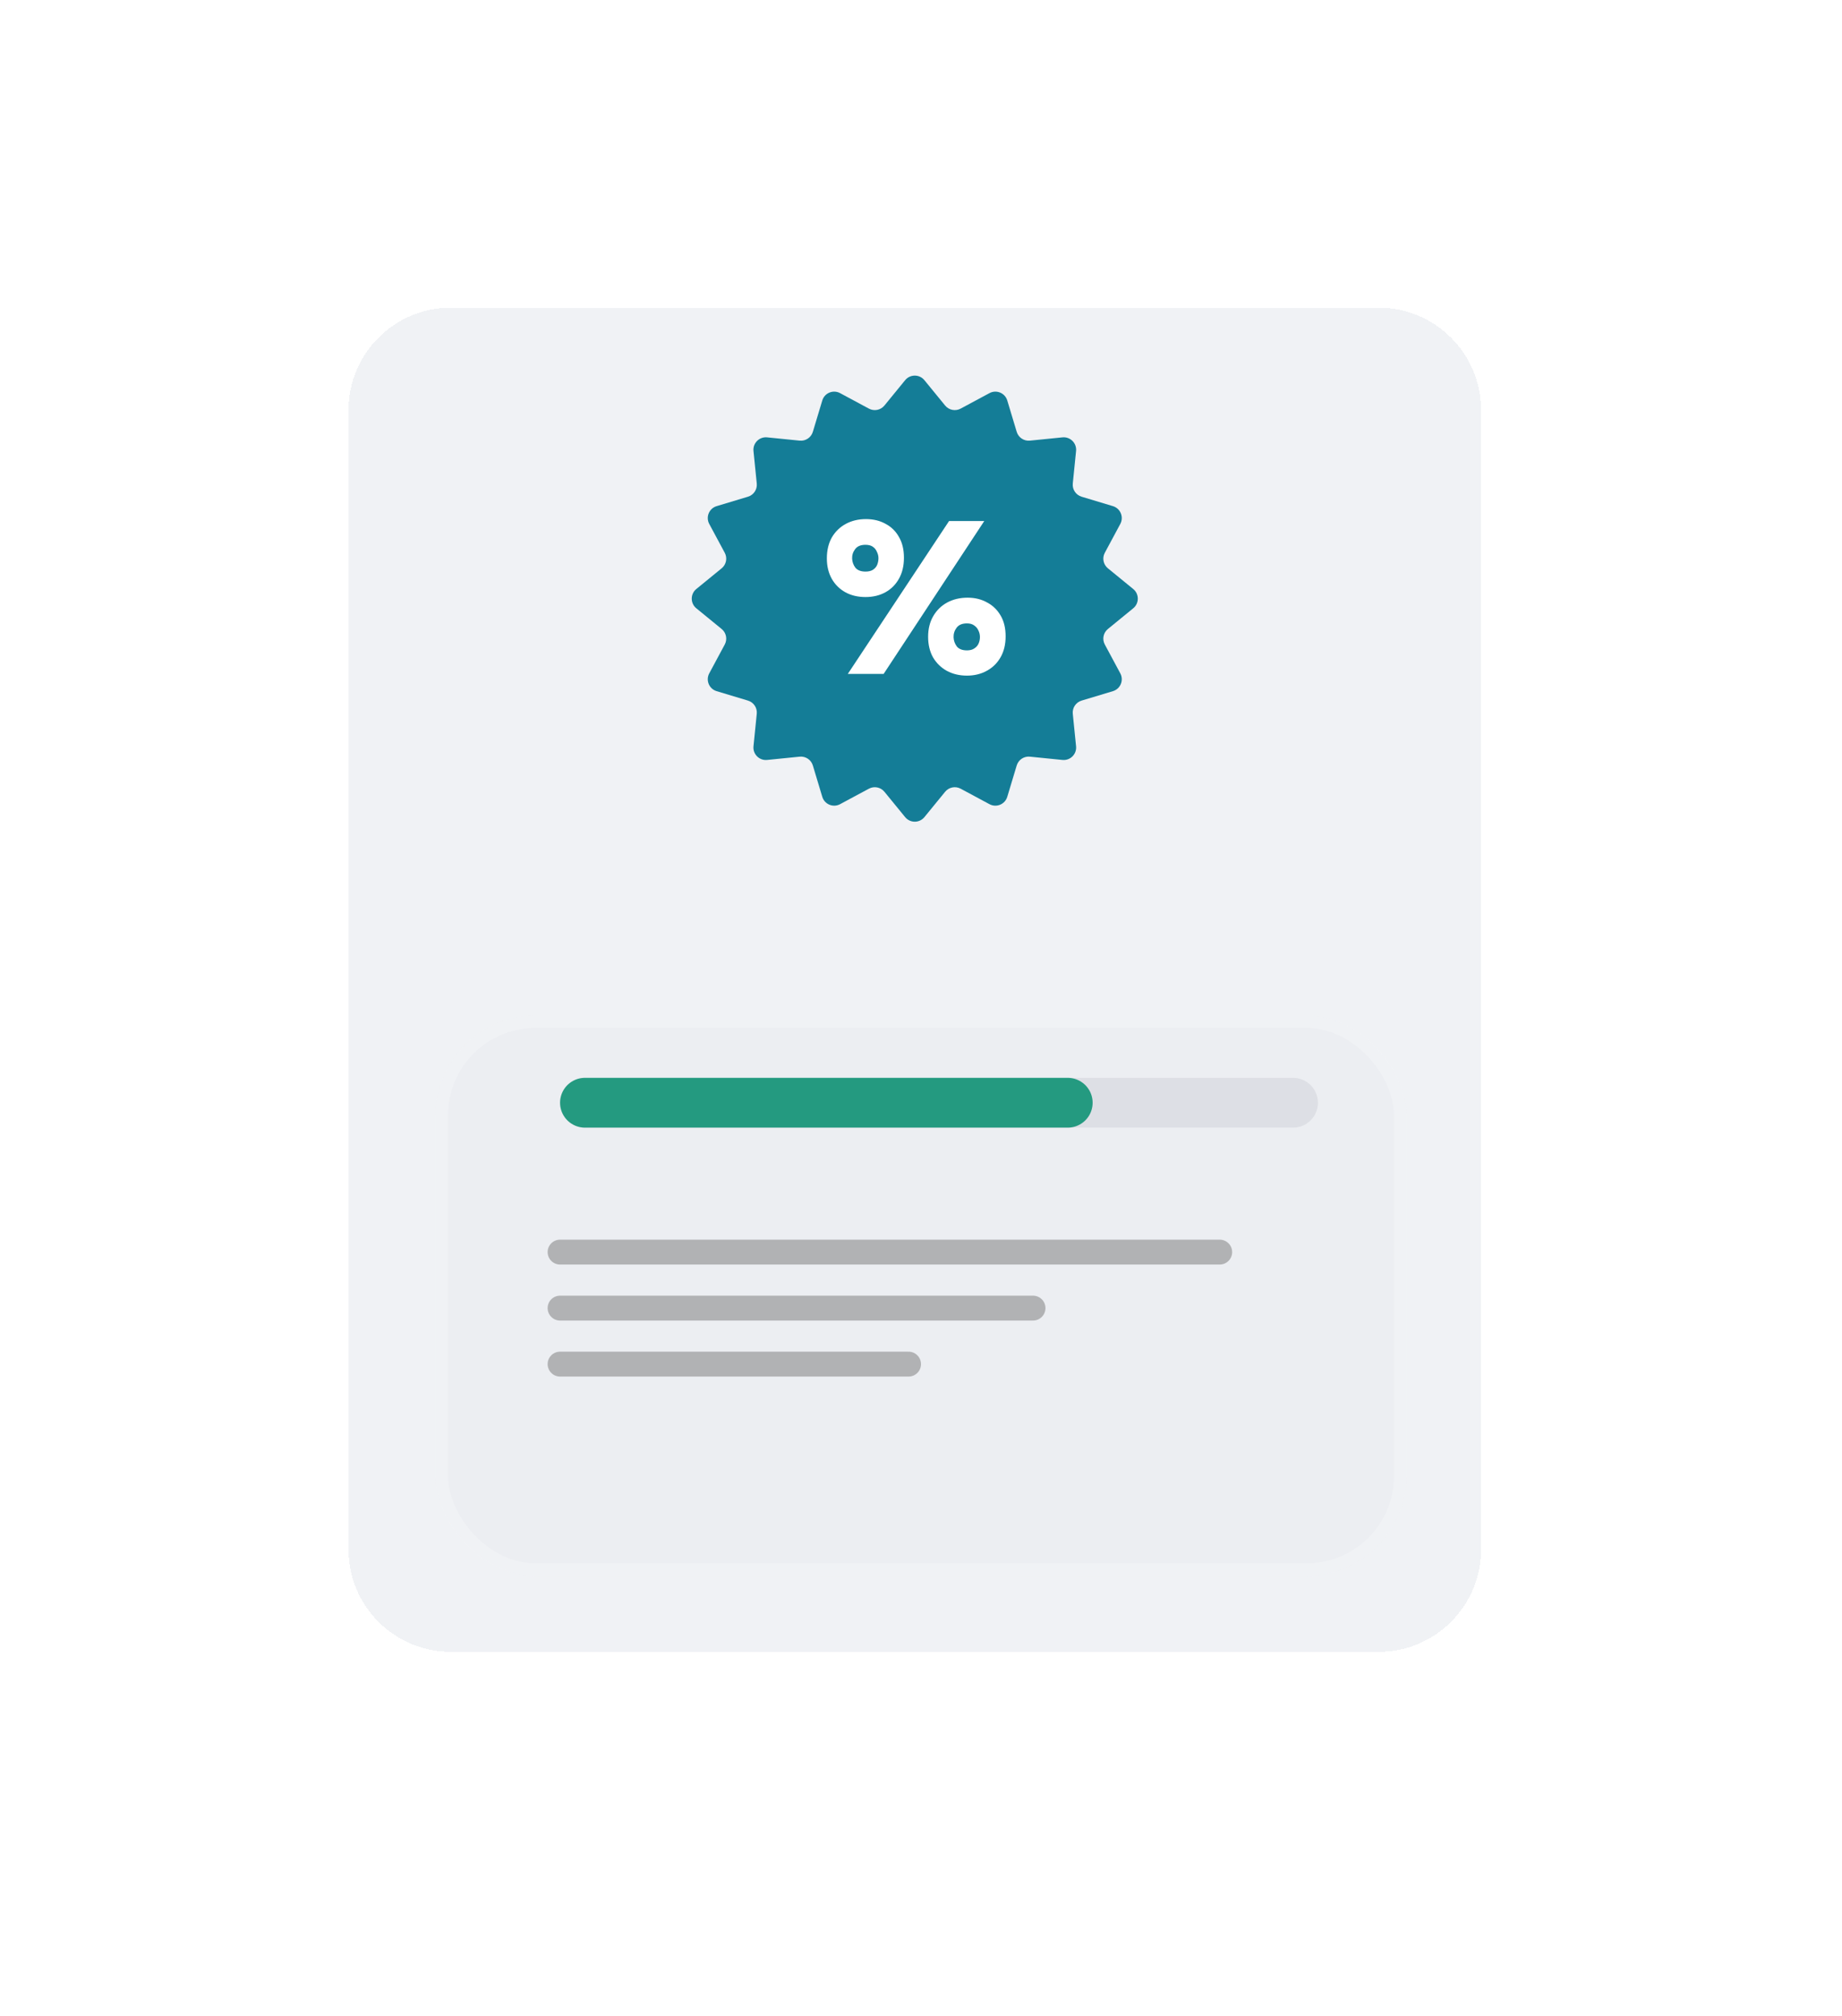<?xml version="1.0" encoding="UTF-8"?> <svg xmlns="http://www.w3.org/2000/svg" width="148" height="162" viewBox="0 0 148 162" fill="none"><g filter="url(#filter0_d_756_8341)" data-figma-bg-blur-radius="5.8"><path d="M28 28.837C28 24.286 31.689 20.598 36.239 20.598H110.761C115.311 20.598 119 24.286 119 28.837V120.358C119 124.909 115.311 128.597 110.761 128.597H36.239C31.689 128.597 28 124.909 28 120.358V28.837Z" fill="#ECEEF2" fill-opacity="0.8" shape-rendering="crispEdges"></path></g><path d="M72.726 30.545C73.126 30.055 73.874 30.055 74.274 30.545L75.938 32.581C76.241 32.951 76.764 33.056 77.186 32.829L79.502 31.585C80.059 31.285 80.75 31.572 80.932 32.177L81.69 34.695C81.828 35.153 82.272 35.45 82.748 35.402L85.364 35.139C85.993 35.075 86.522 35.604 86.459 36.233L86.196 38.849C86.148 39.326 86.444 39.769 86.903 39.907L89.42 40.665C90.025 40.847 90.312 41.539 90.013 42.096L88.769 44.412C88.542 44.834 88.646 45.357 89.017 45.66L91.052 47.323C91.542 47.723 91.542 48.472 91.052 48.872L89.017 50.535C88.646 50.838 88.542 51.361 88.769 51.783L90.013 54.099C90.312 54.656 90.025 55.348 89.42 55.53L86.903 56.288C86.444 56.426 86.148 56.869 86.196 57.346L86.459 59.961C86.522 60.591 85.993 61.12 85.364 61.056L82.748 60.793C82.272 60.745 81.828 61.042 81.69 61.5L80.932 64.017C80.75 64.623 80.059 64.909 79.502 64.61L77.186 63.366C76.764 63.139 76.241 63.243 75.938 63.614L74.274 65.65C73.874 66.14 73.126 66.14 72.726 65.65L71.062 63.614C70.759 63.243 70.236 63.139 69.814 63.366L67.498 64.61C66.941 64.909 66.25 64.623 66.068 64.017L65.31 61.5C65.172 61.042 64.728 60.745 64.252 60.793L61.636 61.056C61.007 61.12 60.478 60.591 60.541 59.961L60.804 57.346C60.852 56.869 60.556 56.426 60.097 56.288L57.58 55.53C56.974 55.348 56.688 54.656 56.987 54.099L58.231 51.783C58.458 51.361 58.354 50.838 57.983 50.535L55.947 48.872C55.458 48.472 55.458 47.723 55.947 47.323L57.983 45.66C58.354 45.357 58.458 44.834 58.231 44.412L56.987 42.096C56.688 41.539 56.974 40.847 57.58 40.665L60.097 39.907C60.556 39.769 60.852 39.326 60.804 38.849L60.541 36.233C60.478 35.604 61.007 35.075 61.636 35.139L64.252 35.402C64.728 35.45 65.172 35.153 65.31 34.695L66.068 32.177C66.25 31.572 66.941 31.285 67.498 31.585L69.814 32.829C70.236 33.056 70.759 32.951 71.062 32.581L72.726 30.545Z" fill="#147D97"></path><path d="M68.119 54.144L76.254 41.863H79.082L70.998 54.144H68.119ZM77.694 54.282C77.093 54.282 76.555 54.155 76.081 53.901C75.618 53.646 75.248 53.288 74.971 52.825C74.704 52.351 74.572 51.796 74.572 51.16C74.572 50.524 74.71 49.969 74.988 49.495C75.265 49.021 75.641 48.657 76.115 48.402C76.59 48.148 77.133 48.02 77.746 48.02C78.336 48.02 78.856 48.148 79.307 48.402C79.77 48.645 80.134 48.998 80.4 49.46C80.666 49.911 80.799 50.466 80.799 51.125C80.799 51.785 80.66 52.351 80.382 52.825C80.117 53.288 79.746 53.646 79.272 53.901C78.81 54.155 78.284 54.282 77.694 54.282ZM77.694 52.253C77.937 52.253 78.133 52.201 78.284 52.097C78.445 51.993 78.561 51.86 78.63 51.698C78.7 51.536 78.735 51.362 78.735 51.178C78.735 50.992 78.694 50.819 78.613 50.657C78.544 50.495 78.434 50.362 78.284 50.258C78.133 50.142 77.937 50.085 77.694 50.085C77.312 50.085 77.035 50.2 76.861 50.432C76.688 50.663 76.607 50.923 76.618 51.212C76.63 51.478 76.717 51.721 76.879 51.941C77.052 52.149 77.324 52.253 77.694 52.253ZM69.541 47.968C68.928 47.968 68.391 47.841 67.928 47.587C67.466 47.332 67.101 46.974 66.835 46.511C66.569 46.037 66.436 45.488 66.436 44.864C66.436 44.216 66.569 43.655 66.835 43.181C67.113 42.707 67.489 42.343 67.963 42.088C68.437 41.834 68.975 41.706 69.576 41.706C70.177 41.706 70.703 41.834 71.154 42.088C71.617 42.331 71.975 42.684 72.23 43.146C72.496 43.597 72.629 44.152 72.629 44.812C72.629 45.459 72.496 46.02 72.23 46.494C71.964 46.968 71.6 47.332 71.137 47.587C70.674 47.841 70.142 47.968 69.541 47.968ZM69.541 45.922C69.784 45.922 69.981 45.875 70.131 45.783C70.293 45.679 70.409 45.546 70.478 45.384C70.547 45.21 70.582 45.031 70.582 44.846C70.582 44.673 70.541 44.505 70.461 44.343C70.391 44.17 70.281 44.031 70.131 43.927C69.981 43.823 69.784 43.771 69.541 43.771C69.16 43.771 68.882 43.886 68.709 44.118C68.535 44.349 68.454 44.603 68.466 44.881C68.477 45.147 68.564 45.39 68.726 45.609C68.899 45.818 69.171 45.922 69.541 45.922Z" fill="white"></path><g filter="url(#filter1_d_756_8341)" data-figma-bg-blur-radius="3.6"><rect x="35" y="75.597" width="78" height="45" rx="8" fill="#ECEEF2"></rect><rect x="35.5" y="76.097" width="77" height="44" rx="7.5" stroke="white" stroke-opacity="0.22"></rect></g><path opacity="0.42" d="M45 100.597H98" stroke="#606060" stroke-width="2" stroke-miterlimit="10" stroke-linecap="round"></path><path opacity="0.42" d="M45 105.097H83" stroke="#606060" stroke-width="2" stroke-miterlimit="10" stroke-linecap="round"></path><path opacity="0.42" d="M45 109.597H73" stroke="#606060" stroke-width="2" stroke-miterlimit="10" stroke-linecap="round"></path><path opacity="0.44" d="M47 88.597H103.892" stroke="#CACDD4" stroke-width="4" stroke-miterlimit="10" stroke-linecap="round"></path><path d="M47 88.597H85.79" stroke="#249A80" stroke-width="4" stroke-miterlimit="10" stroke-linecap="round"></path><defs><filter id="filter0_d_756_8341" x="3.283" y="-1.14441e-05" width="140.434" height="157.434" filterUnits="userSpaceOnUse" color-interpolation-filters="sRGB"><feFlood flood-opacity="0" result="BackgroundImageFix"></feFlood><feColorMatrix in="SourceAlpha" type="matrix" values="0 0 0 0 0 0 0 0 0 0 0 0 0 0 0 0 0 0 127 0" result="hardAlpha"></feColorMatrix><feOffset dy="4.12"></feOffset><feGaussianBlur stdDeviation="12.358"></feGaussianBlur><feComposite in2="hardAlpha" operator="out"></feComposite><feColorMatrix type="matrix" values="0 0 0 0 0.043 0 0 0 0 0.361 0 0 0 0 0.439 0 0 0 0.28 0"></feColorMatrix><feBlend mode="normal" in2="BackgroundImageFix" result="effect1_dropShadow_756_8341"></feBlend><feBlend mode="normal" in="SourceGraphic" in2="effect1_dropShadow_756_8341" result="shape"></feBlend></filter><clipPath id="bgblur_0_756_8341_clip_path" transform="translate(-3.283 1.14441e-05)"><path d="M28 28.837C28 24.286 31.689 20.598 36.239 20.598H110.761C115.311 20.598 119 24.286 119 28.837V120.358C119 124.909 115.311 128.597 110.761 128.597H36.239C31.689 128.597 28 124.909 28 120.358V28.837Z"></path></clipPath><filter id="filter1_d_756_8341" x="0" y="46.597" width="148" height="115" filterUnits="userSpaceOnUse" color-interpolation-filters="sRGB"><feFlood flood-opacity="0" result="BackgroundImageFix"></feFlood><feColorMatrix in="SourceAlpha" type="matrix" values="0 0 0 0 0 0 0 0 0 0 0 0 0 0 0 0 0 0 127 0" result="hardAlpha"></feColorMatrix><feOffset dy="6"></feOffset><feGaussianBlur stdDeviation="17.5"></feGaussianBlur><feComposite in2="hardAlpha" operator="out"></feComposite><feColorMatrix type="matrix" values="0 0 0 0 0.044 0 0 0 0 0.362 0 0 0 0 0.441 0 0 0 0.28 0"></feColorMatrix><feBlend mode="normal" in2="BackgroundImageFix" result="effect1_dropShadow_756_8341"></feBlend><feBlend mode="normal" in="SourceGraphic" in2="effect1_dropShadow_756_8341" result="shape"></feBlend></filter><clipPath id="bgblur_1_756_8341_clip_path" transform="translate(0 -46.597)"><rect x="35" y="75.597" width="78" height="45" rx="8"></rect></clipPath></defs></svg> 